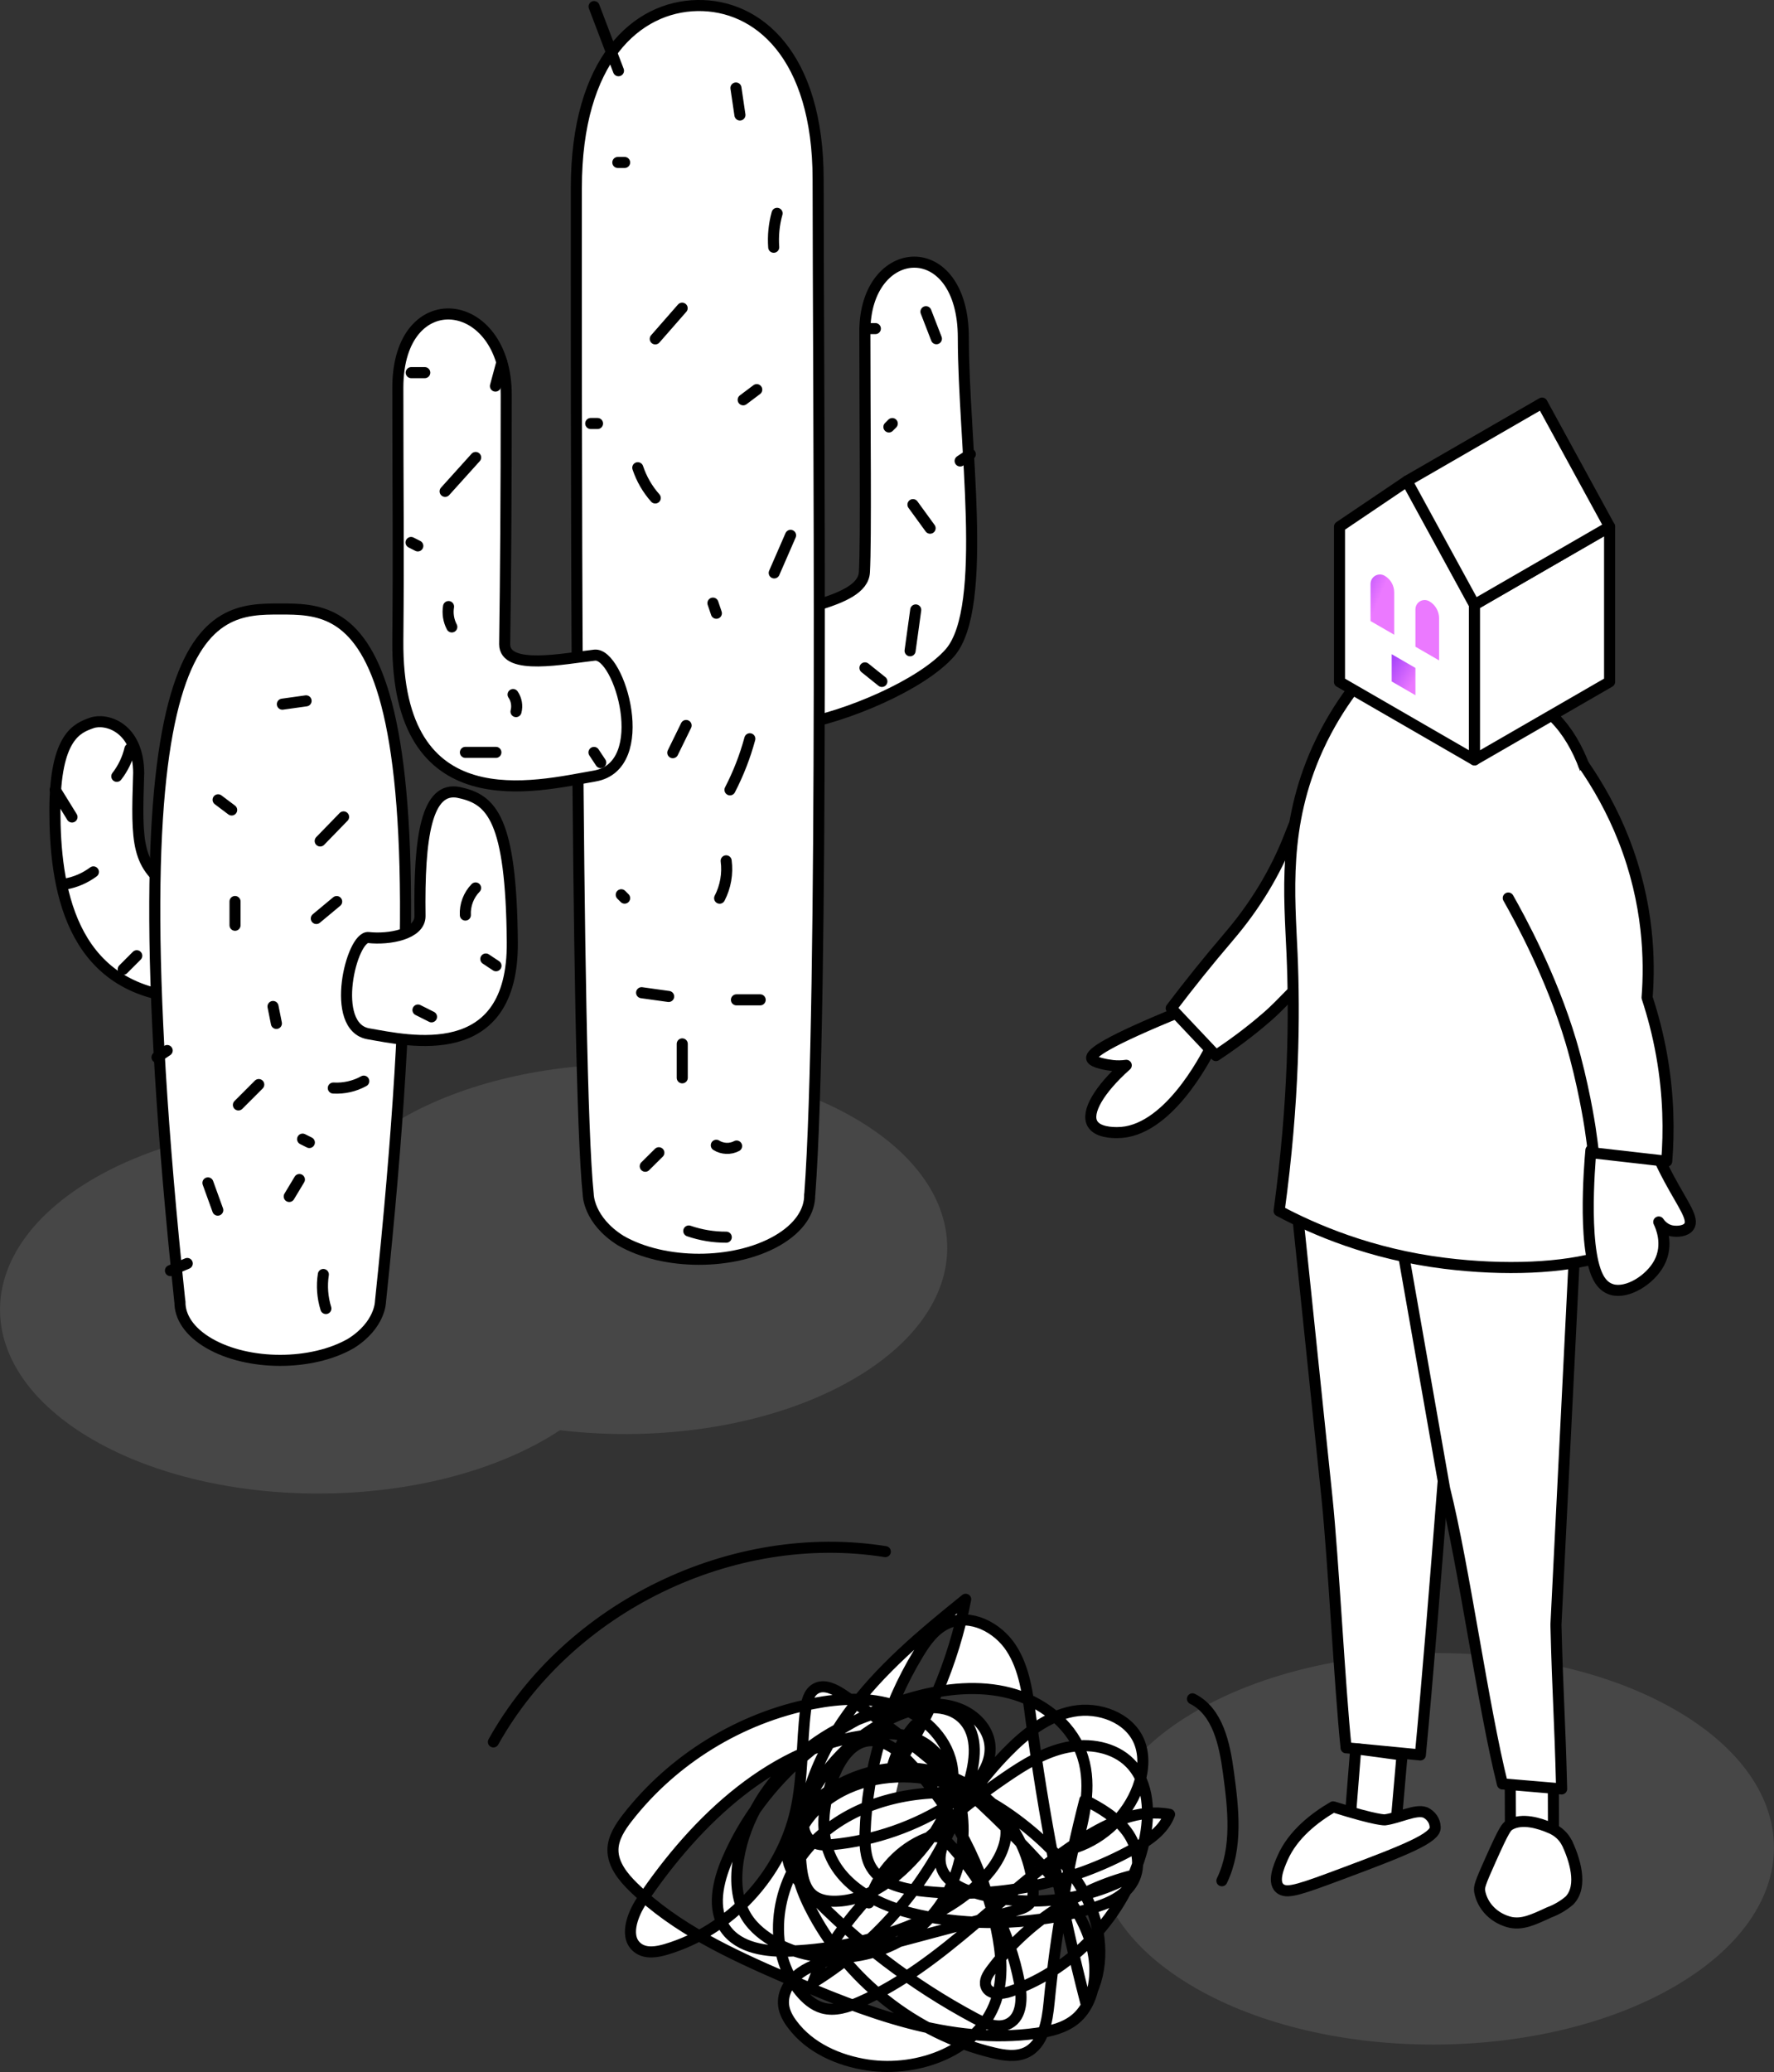 <?xml version="1.0" encoding="UTF-8"?>
<svg id="resultats-filtres-cactus" xmlns="http://www.w3.org/2000/svg" xmlns:xlink="http://www.w3.org/1999/xlink" viewBox="0 0 320.79 374.43">
  <rect x="0" y="0" width="320.79" height="374.43" fill="#333333" stroke="none"/>
  <defs>
    <style>
      .cls-1 {
        fill: url(#Dégradé_sans_nom_103);
      }

      .cls-2 {
        fill: url(#Dégradé_sans_nom_103-3);
      }

      .cls-3 {
        fill: #fff;
      }

      .cls-3, .cls-4 {
        stroke: #000;
        stroke-linecap: round;
        stroke-linejoin: round;
        stroke-width: 2px;
      }

      .cls-4 {
        fill: none;
      }

      .cls-5 {
        fill: #767575;
        opacity: .3;
      }

      .cls-6 {
        fill: url(#Dégradé_sans_nom_103-2);
      }
    </style>
    <linearGradient id="Dégradé_sans_nom_103" data-name="Dégradé sans nom 103" x1="-2618.72" y1="1820.56" x2="-2617.51" y2="1819.27" gradientTransform="translate(9437.65 16387.85) scale(3.51 -8.94)" gradientUnits="userSpaceOnUse">
      <stop offset="0" stop-color="#8b2ff7"/>
      <stop offset="1" stop-color="#eb79ff"/>
    </linearGradient>
    <linearGradient id="Dégradé_sans_nom_103-2" data-name="Dégradé sans nom 103" x1="-2619.42" y1="1820.85" x2="-2618.21" y2="1819.57" gradientTransform="translate(9434.49 16350.29) scale(3.51 -8.92)" xlink:href="#Dégradé_sans_nom_103"/>
    <linearGradient id="Dégradé_sans_nom_103-3" data-name="Dégradé sans nom 103" x1="-2622.9" y1="1863.12" x2="-2621.68" y2="1861.84" gradientTransform="translate(9482.04 11427.83) scale(3.52 -6.07)" xlink:href="#Dégradé_sans_nom_103"/>
  </defs>
  <g>
    <path class="cls-5" d="M216.08,359.19c23.85,13.77,62.64,13.7,86.63-.16s24.12-36.25.27-50.02c-23.85-13.77-62.64-13.7-86.63.16-24,13.86-24.12,36.25-.27,50.02Z"/>
    <g id="personnage-droite">
      <g id="Groupe_64">
        <polygon id="Ligne_11" class="cls-3" points="273.14 333.22 273.1 322.24 280.89 322.8 280.92 333.22 273.14 333.22"/>
        <path id="Tracé_164" class="cls-3" d="M243.41,315.84c-1.15-11.12-2.3-34.01-3.45-45.13l-6.39-61.55,31.3,11.9c-2.67,28.11-5.35,67.97-8.03,96.07l-13.44-1.3Z"/>
        <path id="Tracé_165" class="cls-3" d="M271.68,322.37c-3.48-13.86-6.97-39.48-10.45-53.34-2.93-16.65-5.85-33.29-8.78-49.95h32.63s-3.72,74.53-3.72,74.53c.34,13.41.69,16.25,1.03,29.66l-10.71-.91Z"/>
        <polygon id="Ligne_10" class="cls-3" points="252.45 329.5 253.53 317.14 245.17 316.01 245.09 316.82 244.01 330.43 252.45 329.5"/>
        <path id="Tracé_168" class="cls-3" d="M283.36,333.07c-.58-1.2-1.61-2.15-2.89-2.7-2.09-.92-5.24-1.88-7.44-.62-.64.37-1.02.82-3.46,6.27-1.99,4.43-2.12,4.97-2,5.77.49,2.75,2.72,4.96,5.65,5.61,2.15.39,3.97-.45,6.93-1.82,1.35-.5,2.58-1.23,3.65-2.14,2.6-2.69.8-7.74-.42-10.37Z"/>
        <path id="Tracé_169" class="cls-3" d="M241.07,326.51c-3.35,1.96-7.28,4.99-9.14,9.23-.64,1.46-2.05,4.67-.22,5.69,1.3.72,3.52-.04,11.51-3.03,10.74-4.01,16.47-6.3,16.3-8.21-.02-1.13-.72-2.16-1.81-2.67h-.01c-1.74-.62-4.68.99-7.25,1.34,0,0-1.33.18-9.37-2.35h0Z"/>
        <g id="Groupe_60">
          <path id="Tracé_174" class="cls-3" d="M219.05,189.09c-1.15,2.29-8.06,15.64-17.06,15.58-.78,0-3.55-.02-4.45-1.62-1.17-2.08,1.21-6.16,6.12-10.54-.82.12-1.64.13-2.46.04-1.02-.11-3.58-.55-3.79-1.28-.26-.9,2.78-3.08,16.26-8.57l5.38,6.4Z"/>
          <path id="Tracé_173" class="cls-3" d="M247.7,126.64c-2.65,3.13-5.47,6.9-8.14,11.37-2.7,4.51-4.74,8.9-6.31,12.95-2.59,6.69-6.36,12.84-11.03,18.29-.03.03-.05.06-.08.1-3.75,4.38-7.19,8.68-10.35,12.85,4.6,4.87,3.47,3.67,8.08,8.55,4.25-2.81,7.36-5.34,9.41-7.13,1.23-1.08,2.35-2.22,4.59-4.51,1.38-1.41,2.28-2.35,2.99-3.82.61-1.27.9-2.41,1.05-3.21,3.26-15.15,6.52-30.29,9.79-45.44Z"/>
        </g>
        <g id="Groupe_61">
          <path id="Tracé_177" class="cls-3" d="M244.62,113.45l-.48,11.77c-1.58,2.17-3.82,5.55-5.85,10-6.38,14.03-5.11,26.57-4.65,37.17.47,10.92.38,26.52-2.34,46.44,6.25,3.33,16.52,7.8,29.93,9.46,10.85,1.35,21.48.9,28.56-1.26-5.18-29.79,11.28-91.29-15.01-101.46-3.55-1.7-6.76-2.38-8.96-2.68-.32-3.96-.65-7.92-.97-11.88"/>
        </g>
      </g>
      <g>
        <g id="Groupe_65">
          <path id="Tracé_185" class="cls-3" d="M242.21,123.21l24.43,14.11v-28.04l-12.21-22.34-12.21,8.24v28.03Z"/>
          <path id="Tracé_186" class="cls-3" d="M266.63,137.31l24.43-14.1v-28.03l-24.43,14.1v28.03Z"/>
          <path id="Tracé_187" class="cls-3" d="M291.06,95.18l-12.21-22.34-24.43,14.1,12.21,22.34,24.43-14.1Z"/>
        </g>
        <path id="Tracé_188" class="cls-1" d="M260.23,119.34l-4.28-2.47v-6.77c0-.92.74-1.67,1.66-1.67.29,0,.58.08.84.22h0c1.1.63,1.78,1.81,1.78,3.08v7.61Z"/>
        <path id="Tracé_189" class="cls-6" d="M252.11,114.7l-4.28-2.47v-6.72c0-.94.76-1.7,1.7-1.7.3,0,.59.08.85.23h0c1.07.62,1.73,1.76,1.73,3v7.66Z"/>
        <path id="Tracé_191" class="cls-2" d="M255.95,125.63l-4.29-2.48v-4.93l4.29,2.48v4.93Z"/>
      </g>
    </g>
    <path id="Tracé_174-2" data-name="Tracé_174" class="cls-3" d="M287.68,207.86c-.23,2.56-1.68,19.56,1.92,23.89.23.28.83.98,1.87,1.28,2.78.81,6.89-1.71,8.55-4.79,1.82-3.39.26-6.74-.07-7.42.24.35,1,1.37,2.38,1.61,1.02.18,2.51.05,3.09-.79.95-1.38-1.05-3.89-3.54-8.51-1.69-3.13-2.85-5.83-3.59-7.69-3.53.81-7.06,1.61-10.59,2.42Z"/>
    <path class="cls-3" d="M272.74,162.28c1.96,3.46,7.77,14.01,11.32,25.93,2.22,7.48,3.37,14.87,3.48,15.62.28,1.85.47,3.4.6,4.51,4.42.5,8.84,1.01,13.25,1.51.42-5.29.39-11.8-.91-19.12-.68-3.86-1.62-7.35-2.64-10.46.52-6.69.31-17-4.22-28.52-2.13-5.43-4.77-9.95-7.27-13.57"/>
  </g>
  <g>
    <path class="cls-5" d="M154.46,202.01c-22.54-13.01-59.2-12.95-81.88.15-.89.51-1.73,1.04-2.55,1.58-18.49-2.21-38.53.84-52.94,9.16-22.68,13.1-22.8,34.26-.26,47.28,22.54,13.01,59.2,12.95,81.88-.15.89-.51,1.73-1.04,2.55-1.58,18.49,2.21,38.53-.84,52.94-9.16,22.68-13.1,22.8-34.26.26-47.28Z"/>
    <g>
      <path class="cls-3" d="M25.08,139.84c0-8.5-5.93-10.11-8.49-9.2-2.56.91-6.66,2.34-6.66,15.85s2.62,31.93,22.6,33.78c19.98,1.84-1.11-19.45-1.11-19.45-6.76-4.32-6.76-8.18-6.35-20.98Z"/>
      <path class="cls-3" d="M50.66,110.05c-12.89,0-31.3.19-18.14,125.17h.02c-.06,2.72,1.7,5.46,5.3,7.54,7.08,4.09,18.56,4.09,25.64,0,5.31-3.34,5.32-7.54,5.32-7.54,13.16-124.99-5.25-125.17-18.14-125.17Z"/>
      <path class="cls-3" d="M83.02,143.21c-5.9-1.23-7.27,8.02-7.07,22.35,0,3.28-5.63,4.27-9.31,3.86-3.06-.34-7.16,16.17,0,17.4,7.16,1.23,26.2,5.73,26-16.58-.2-22.31-3.73-25.79-9.62-27.02Z"/>
      <path class="cls-3" d="M156.39,59.91c0,16.24.25,37.62-.08,43.49-.33,5.87-15.15,6.35-18.9,10.11-8.84,8.86-1.3,18.8,7.03,17.43,8.33-1.37,22.18-7.07,27.38-13.03,7.02-8.29,2.38-38.11,2.38-56.84s-17.81-17.4-17.81-1.16Z"/>
      <path class="cls-3" d="M126.08,1c-10.93.2-21.86,9.76-21.86,32.96,0,30.92-.18,159.78,2.15,181.9,0,0,.01,4.64,5.87,8.32,7.82,4.51,20.5,4.51,28.32,0,3.98-2.3,5.92-5.32,5.85-8.32h.02c2.57-34.33,1.51-148.11,1.51-183.44,0-22.45-10.93-31.62-21.86-31.42Z"/>
      <path class="cls-3" d="M107.52,118.39c-5.44.6-16.26,2.85-16.26-1.98.17-11.69.28-26.94.28-45.07s-19.6-20.31-19.6-1.28.16,28.48,0,45.69c-.3,32.95,25,26.3,35.58,24.49,10.58-1.81,4.52-22.35,0-21.85Z"/>
    </g>
    <path class="cls-4" d="M133.17,180.68h4.29"/>
    <path class="cls-4" d="M130.13,162.31c1.07-2.06,1.49-4.45,1.18-6.75"/>
    <path class="cls-4" d="M132,142.73c1.52-2.94,2.73-6.04,3.59-9.23"/>
    <path class="cls-4" d="M129.54,110.82l-.62-1.83"/>
    <path class="cls-4" d="M118.49,89.99c-1.41-1.58-2.49-3.46-3.16-5.47"/>
    <path class="cls-4" d="M118.49,61.24c1.62-1.85,3.24-3.7,4.86-5.55"/>
    <path class="cls-4" d="M134.39,72.25c.82-.61,1.63-1.23,2.45-1.84"/>
    <path class="cls-4" d="M140,103.53c.99-2.26,1.97-4.52,2.96-6.79"/>
    <path class="cls-4" d="M139.91,44.68c-.15-2.06.05-4.14.61-6.13"/>
    <path class="cls-4" d="M133.8,20.78c-.24-1.63-.48-3.26-.72-4.88"/>
    <path class="cls-4" d="M112.95,29.36h-1.23"/>
    <path class="cls-4" d="M111.84,12.78l-4.41-11.59"/>
    <path class="cls-4" d="M108.05,76.53h-1.23"/>
    <path class="cls-4" d="M93.31,128.59c.28-1.04.08-2.2-.53-3.08"/>
    <path class="cls-4" d="M81.7,113.29c-.59-1.12-.8-2.43-.59-3.68"/>
    <path class="cls-4" d="M80.49,88.79l5.52-6.12"/>
    <path class="cls-4" d="M89.59,69.77c.39-1.44.77-2.87,1.16-4.31"/>
    <path class="cls-4" d="M76.81,67.34h-2.45"/>
    <path class="cls-4" d="M55.35,126.65l-4.29.6"/>
    <path class="cls-4" d="M42.5,162.91c0,1.43,0,2.86,0,4.29"/>
    <path class="cls-4" d="M54.72,205.85l1.22.61"/>
    <path class="cls-4" d="M75.58,182.52l2.45,1.23"/>
    <path class="cls-4" d="M84.15,165.36c-.1-1.79.59-3.62,1.85-4.9"/>
    <path class="cls-4" d="M87.85,173.3l1.84,1.22"/>
    <path class="cls-4" d="M57.9,151.97c1.41-1.45,2.82-2.9,4.23-4.35"/>
    <path class="cls-4" d="M41.89,146.37c-.82-.61-1.63-1.23-2.45-1.84"/>
    <path class="cls-4" d="M16.89,157.56c-1.48,1.1-3.22,1.86-5.04,2.18"/>
    <path class="cls-4" d="M13.02,147.64l-3.04-4.92"/>
    <path class="cls-4" d="M21.12,140.29c1.13-1.45,1.95-3.16,2.37-4.95"/>
    <path class="cls-4" d="M24.73,172.71c-.82.82-1.63,1.63-2.45,2.45"/>
    <path class="cls-4" d="M30.23,189.84c-.61.41-1.23.81-1.84,1.22"/>
    <path class="cls-4" d="M33.86,228.32l-3.04,1.29"/>
    <path class="cls-4" d="M58.93,236.46c-.62-1.98-.78-4.1-.46-6.15"/>
    <path class="cls-4" d="M39.38,218.68c-.59-1.64-1.19-3.28-1.78-4.92"/>
    <path class="cls-4" d="M52.3,216.21c.61-1.02,1.23-2.04,1.84-3.06"/>
    <path class="cls-4" d="M49.98,184.94c-.2-1.02-.41-2.04-.61-3.06"/>
    <path class="cls-4" d="M43.11,199.67l3.68-3.68"/>
    <path class="cls-4" d="M60.27,196.62c1.91.11,3.84-.32,5.51-1.25"/>
    <path class="cls-4" d="M57.2,165.98c1.23-1.02,2.45-2.04,3.68-3.06"/>
    <path class="cls-4" d="M116.68,210.75c.82-.81,1.64-1.63,2.46-2.44"/>
    <path class="cls-4" d="M129.53,206.96c1.08.69,2.54.75,3.67.14"/>
    <path class="cls-4" d="M156.41,120.69l3.06,2.45"/>
    <path class="cls-4" d="M164.57,117.6l1.02-7.38"/>
    <path class="cls-4" d="M168.19,95.45c-1.03-1.42-2.07-2.84-3.1-4.26"/>
    <path class="cls-4" d="M160.74,77.15l.61-.61"/>
    <path class="cls-4" d="M169.33,61.21l-1.89-4.88"/>
    <path class="cls-4" d="M173.62,83.3c.61-.41,1.23-.81,1.84-1.22"/>
    <path class="cls-4" d="M158.29,59.38h-1.84"/>
    <path class="cls-4" d="M107.41,135.97c.41.61.81,1.23,1.22,1.84"/>
    <path class="cls-4" d="M89.67,135.96h-5.51"/>
    <path class="cls-4" d="M75.55,98.65l-1.22-.62"/>
    <path class="cls-4" d="M112.34,161.69l.61.61"/>
    <path class="cls-4" d="M121.66,136.02c.8-1.64,1.61-3.28,2.41-4.92"/>
    <path class="cls-4" d="M116.02,179.39c1.63.23,3.26.46,4.89.68"/>
    <path class="cls-4" d="M123.37,188.64v6.13"/>
    <path class="cls-4" d="M124.55,222.45c2.18.75,4.48,1.13,6.78,1.12"/>
  </g>
  <g>
    <path class="cls-3" d="M157.11,343.87c1.35-4.92,4.93-9.17,9.55-11.33.98-.46,2.08-.83,3.13-.55.94.25,1.67.99,2.32,1.72,6.21,6.9,10.49,15.51,12.25,24.62.51,2.66.49,6.04-1.89,7.33-1.93,1.04-4.29.06-6.22-.97-11.26-6.01-21.54-13.84-30.33-23.09-1.32-1.39-2.65-2.87-3.23-4.7-1.13-3.54.83-7.35,3.37-10.06,6.22-6.63,16.47-9.12,25.04-6.11s14.99,11.38,15.69,20.44c.07.9.07,1.88-.44,2.62-.58.85-1.66,1.17-2.66,1.44-10.82,2.88-21.63,5.77-32.45,8.65-2.27.6-4.59,1.23-6.5,2.6-1.91,1.37-3.34,3.65-3.03,5.97.16,1.23.79,2.36,1.54,3.35,3.16,4.26,8.41,6.58,13.65,7.36,9.25,1.38,20.08-2.68,23.16-11.51,1.44-4.13,1.02-8.68.13-12.96-2.33-11.25-7.83-21.82-15.71-30.19-2.05-2.18-4.72-4.36-7.67-3.89-2.91.46-4.78,3.31-5.92,6.03-1.91,4.61-2.75,9.95-.82,14.55,2.79,6.64,10.38,9.82,17.45,11.14,9.8,1.83,20.03,1.35,29.62-1.4,3.04-.87,6.27-2.18,7.77-4.96,1.52-2.81.75-6.44-1.15-9s-4.74-4.26-7.6-5.69c-3.1,11.99-5.26,24.23-6.45,36.55-.34,3.5-1.03,7.64-4.22,9.1-1.81.82-3.91.5-5.84.04-14.18-3.38-26.67-13.27-33.21-26.3-1.93-3.84-3.38-8.29-2.14-12.41.77-2.56,2.53-4.75,4.61-6.43,5.37-4.35,12.85-5.56,19.63-4.21,6.78,1.35,12.91,5.02,18.18,9.49,4.49,3.81,8.54,8.36,10.67,13.85s2.13,12.03-1.04,16.99c-4.36-16.91-7.69-34.09-9.94-51.41-.58-4.41-1.14-9.01-3.57-12.74-2.43-3.73-7.34-6.26-11.42-4.49-2.42,1.05-4.04,3.33-5.4,5.59-5.87,9.7-9.2,20.91-9.59,32.24-.07,2.17,0,4.47,1.12,6.33,1.75,2.88,5.46,3.81,8.8,4.21,13.29,1.6,27.07-1.12,38.76-7.65,2.64-1.47,5.33-3.33,6.38-6.16-5.46-1.06-10.97,1.44-15.67,4.42-14.09,8.93-25.01,22.72-40.27,29.45-2.16.95-4.57,1.76-6.84,1.11-1.62-.47-2.94-1.63-4.02-2.92-6.04-7.25-4.74-18.85,1.44-25.99,6.18-7.13,16.09-10.19,25.52-9.98,3.69.08,7.95.99,9.62,4.28,1.59,3.12.06,6.95-2.1,9.7-3.53,4.49-8.62,7.5-13.88,9.7-7.01,2.93-14.54,4.61-22.12,4.93-4.41.19-9.49-.42-12.01-4.04-2.49-3.57-1.36-8.48.36-12.48,6.28-14.57,19.64-25.88,35.03-29.7,5.61-1.39,11.6-1.81,17.11-.09,5.51,1.73,10.47,5.86,12.17,11.38,1.62,5.24.2,10.89-1.21,16.19,5.06-1.73,9.26-5.82,11.13-10.83.98-2.64,1.32-5.64.25-8.25-1.82-4.4-7.32-6.38-11.99-5.49s-8.61,4.02-11.93,7.42c-4.19,4.28-7.75,9.17-10.55,14.46-1.01,1.9-1.94,4.07-1.36,6.15.74,2.66,3.62,4.06,6.28,4.82,9.38,2.71,19.83,1.52,28.37-3.22-10.16,2.58-19.37,8.74-25.62,17.15-.63.84-1.25,1.88-.92,2.88.54,1.61,2.86,1.49,4.47.93,11.96-4.13,21.43-14.78,24.16-27.13,1.07-4.87.93-10.56-2.57-14.12-2.87-2.92-7.43-3.66-11.44-2.83s-7.59,3.03-10.98,5.34c-8.82,6.01-16.93,13.05-24.13,20.92-4.41,4.83-8.55,10.1-10.78,16.26,13.23-8.12,23.4-21.12,28.1-35.92,1.25-3.94,1.92-8.79-.98-11.73-2.92-2.96-7.87-2.3-11.7-.68-6.85,2.9-12.62,8.28-15.99,14.91-1.36,2.67-1.97,6.63.66,8.06,1.04.57,2.3.51,3.48.4,7.6-.74,15.01-3.32,21.42-7.47,3.92-2.54,7.84-6.63,6.9-11.2-.58-2.84-3.01-5.04-5.74-6-2.73-.97-5.72-.87-8.59-.48-14.67,2.01-28.52,13-31.01,27.6-.61,3.58-.5,7.48,1.41,10.57,1.3,2.11,3.34,3.67,5.52,4.84,8.59,4.58,20.07,2.9,26.99-3.95,6.92-6.85,8.71-18.32,4.22-26.95-1.1-2.12-2.59-4.11-4.63-5.36-2.81-1.72-6.32-1.83-9.6-1.47-17.48,1.92-31.57,15.36-41.39,29.95-1.81,2.69-3.29,6.86-.61,8.69,1.42.97,3.34.65,4.99.16,11.52-3.42,20.83-13.4,23.44-25.13,1.32-5.95,1.02-12.13,1.78-18.18.18-1.45.55-3.08,1.82-3.8,1.55-.88,3.46.11,4.95,1.1,12.98,8.63,24.91,18.83,35.46,30.31,5.5,5.99,10.93,13.33,9.96,21.4-.31,2.55-1.33,5.1-3.27,6.78-1.96,1.7-4.62,2.34-7.19,2.69-15.57,2.17-31.02-3.81-45.43-10.07-9.81-4.26-19.76-8.86-27.42-16.32-1.9-1.85-3.75-4.14-3.72-6.79.03-2.16,1.31-4.09,2.63-5.79,8.24-10.58,20.4-18.05,33.56-20.61,4.96-.96,10.2-1.24,14.98.41s9.01,5.5,10.06,10.44c1.21,5.72-1.94,11.47-5.72,15.93-3.91,4.63-9.14,8.78-15.2,8.94-1.5.04-3.1-.21-4.24-1.19-1.3-1.11-1.74-2.92-1.96-4.62-1.28-9.88,2.48-19.9,8.31-27.98,5.83-8.08,13.6-14.53,21.36-20.78-2.19,11.43-6.87,22.38-13.63,31.86.61-3.36,2.15-6.55,4.41-9.11.25,1.51-.29,3.12-1.41,4.17"/>
    <path class="cls-4" d="M160.09,280.39c-27.61-4.4-57.25,9.97-70.87,34.39"/>
    <path class="cls-4" d="M215.63,306.99c4.59,2.29,5.81,8.17,6.5,13.26.89,6.59,1.72,13.63-1.18,19.62"/>
  </g>
</svg>